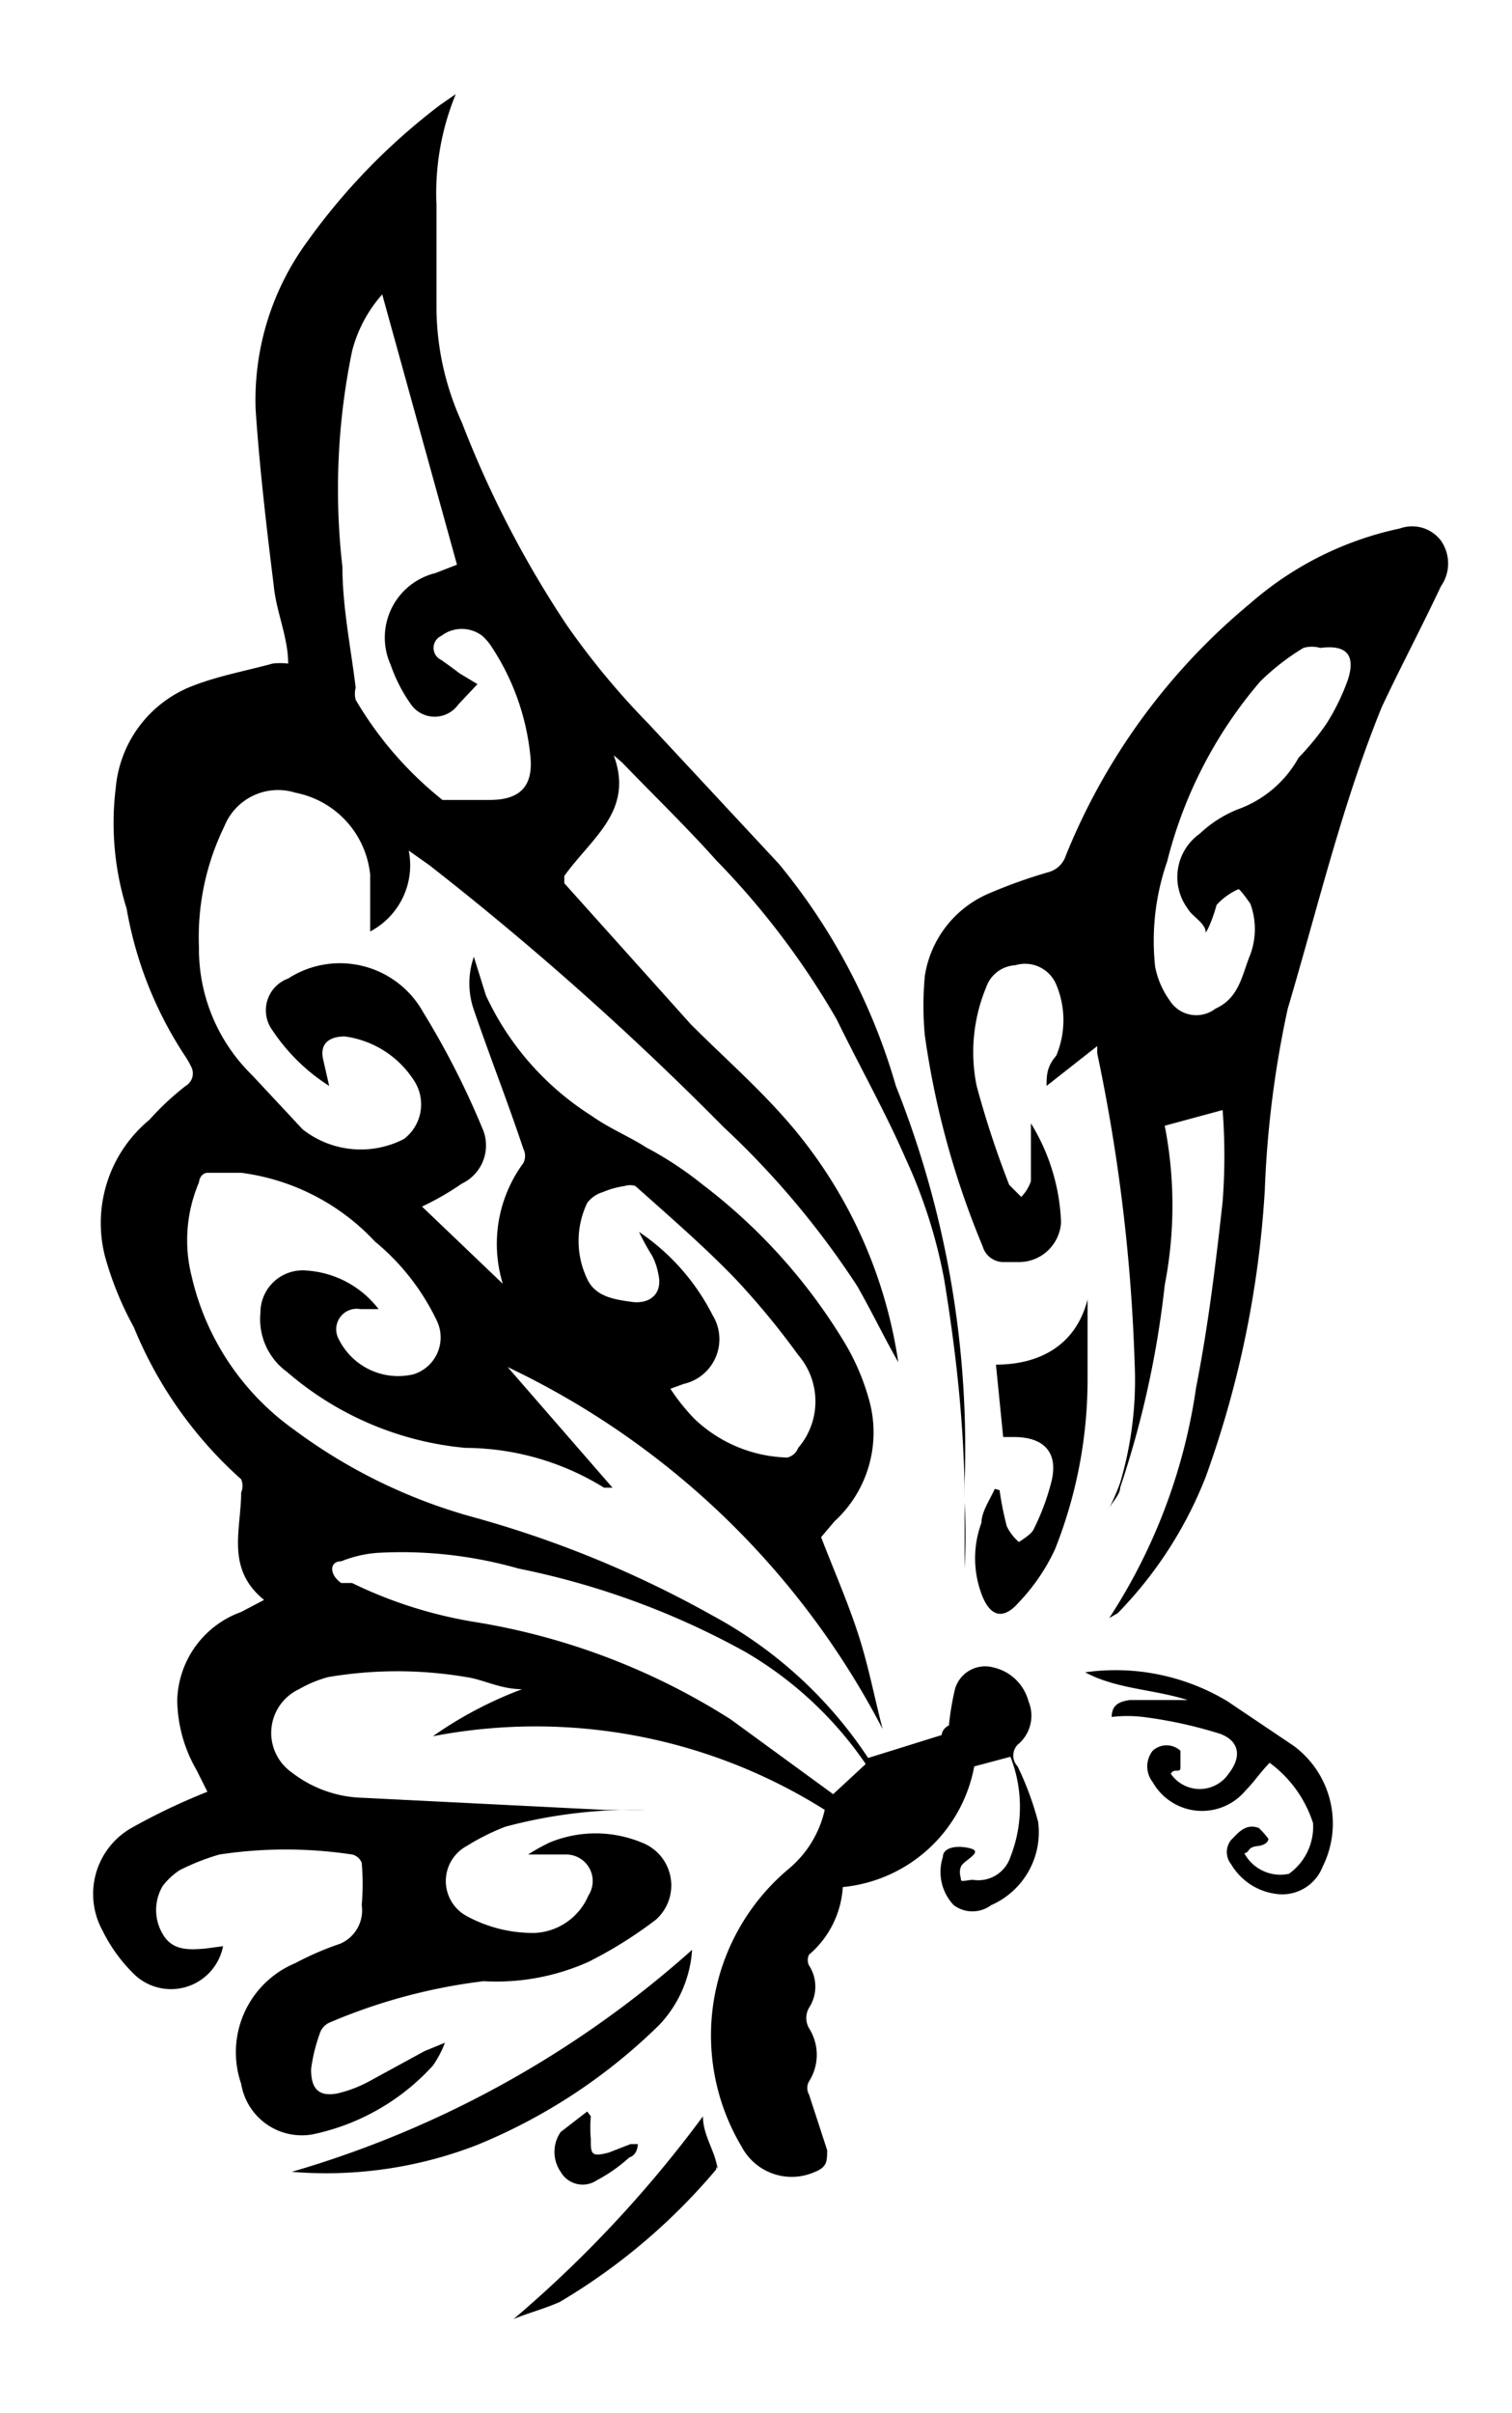 <svg id="Layer_1" data-name="Layer 1" xmlns="http://www.w3.org/2000/svg" viewBox="0 0 12.54 20"><path d="M1.85,16.13a.44.44,0,0,1-.74.23A1.32,1.32,0,0,1,.85,16a.63.63,0,0,1,.24-.85,5.25,5.25,0,0,1,.63-.3l-.09-.18a1.18,1.18,0,0,1-.16-.58A.8.8,0,0,1,2,13.36l.19-.1C1.87,13,2,12.68,2,12.37a.14.14,0,0,0,0-.11A3.42,3.42,0,0,1,1.11,11a2.71,2.71,0,0,1-.24-.59,1.11,1.11,0,0,1,.37-1.13A2.25,2.25,0,0,1,1.54,9a.12.12,0,0,0,.05-.15.73.73,0,0,0-.05-.09,3.21,3.21,0,0,1-.49-1.23,2.38,2.38,0,0,1-.09-1,1,1,0,0,1,.65-.85c.21-.08.43-.12.65-.18a.5.5,0,0,1,.13,0c0-.22-.1-.43-.12-.65-.06-.48-.12-1-.15-1.46A2.22,2.22,0,0,1,2.55,2,5.26,5.26,0,0,1,3.65.87L3.78.78a2.16,2.16,0,0,0-.16.92c0,.29,0,.58,0,.86a2.31,2.31,0,0,0,.21.94,8.62,8.62,0,0,0,.87,1.68A6.4,6.4,0,0,0,5.38,6L6.46,7.16A5.11,5.11,0,0,1,7.43,9,8.1,8.1,0,0,1,8,12.29c0,.18,0,.35,0,.53l0,.18h0a5,5,0,0,0,0-.55c0-.62-.07-1.24-.17-1.85a4.24,4.24,0,0,0-.32-1c-.17-.39-.38-.76-.57-1.15a6.6,6.6,0,0,0-1-1.32c-.25-.28-.52-.54-.78-.81,0,0,0,0-.07-.06.17.46-.18.68-.41,1l0,.06L5.73,8.49c.28.28.59.55.85.86a3.91,3.91,0,0,1,.87,1.94c-.12-.21-.22-.42-.34-.63A7.11,7.11,0,0,0,6,9.34,25.51,25.51,0,0,0,3.56,7.17l-.17-.12a.62.62,0,0,1-.32.67c0-.16,0-.32,0-.47a.77.77,0,0,0-.62-.68.48.48,0,0,0-.59.28,2.09,2.09,0,0,0-.21,1,1.46,1.46,0,0,0,.44,1.06l.42.45a.78.78,0,0,0,.84.08.36.36,0,0,0,.08-.49.81.81,0,0,0-.57-.36c-.13,0-.21.06-.18.19L2.73,9a1.59,1.59,0,0,1-.47-.46.28.28,0,0,1,.13-.43.79.79,0,0,1,1.12.28A6.8,6.8,0,0,1,4,9.35a.35.35,0,0,1-.17.46A2.32,2.32,0,0,1,3.5,10l.67.64,0,0a1.13,1.13,0,0,1,.17-1,.13.13,0,0,0,0-.12c-.13-.39-.28-.77-.41-1.15a.67.67,0,0,1,0-.44l.1.32a2.35,2.35,0,0,0,.88,1c.14.1.31.17.45.26a2.94,2.94,0,0,1,.47.31A4.68,4.68,0,0,1,7,11.12a1.91,1.91,0,0,1,.21.49,1,1,0,0,1-.29,1l-.11.13c.1.26.21.51.3.78s.14.54.21.81a6.78,6.78,0,0,0-3.11-3l0,0,.87,1v0l-.07,0A2.2,2.2,0,0,0,3.86,12a2.63,2.63,0,0,1-1.48-.63.54.54,0,0,1-.22-.49.35.35,0,0,1,.38-.35.82.82,0,0,1,.6.32l-.15,0a.17.17,0,0,0-.18.25.55.55,0,0,0,.62.29.32.32,0,0,0,.19-.45,1.92,1.92,0,0,0-.51-.65A1.84,1.84,0,0,0,2,9.72H1.72s-.06,0-.07.08a1.22,1.22,0,0,0-.06.78,2.15,2.15,0,0,0,.85,1.27,4.48,4.48,0,0,0,1.47.72,8.88,8.88,0,0,1,2,.82,3.58,3.58,0,0,1,1.29,1.18l.61-.19s0-.05.06-.08A2.3,2.3,0,0,1,7.92,14a.26.26,0,0,1,.32-.18.39.39,0,0,1,.29.28.31.31,0,0,1-.09.36.13.13,0,0,0,0,.18,2.54,2.54,0,0,1,.17.46.66.66,0,0,1-.39.69.26.26,0,0,1-.31,0,.4.4,0,0,1-.09-.4c0-.08.12-.1.23-.07s-.06.1-.08.15,0,.09,0,.11.06,0,.1,0a.28.28,0,0,0,.31-.19,1.13,1.13,0,0,0,0-.83l-.3.08a1.23,1.23,0,0,1-1.09,1,.8.8,0,0,1-.28.56.1.1,0,0,0,0,.09.32.32,0,0,1,0,.35.17.17,0,0,0,0,.17.41.41,0,0,1,0,.44.11.11,0,0,0,0,.11l.15.46c0,.09,0,.14-.1.18a.47.47,0,0,1-.61-.21,1.8,1.8,0,0,1,.39-2.3A.89.89,0,0,0,6.84,15a4.5,4.5,0,0,0-3.25-.61A3.29,3.29,0,0,1,4.33,14c-.18,0-.32-.08-.46-.1a3.42,3.42,0,0,0-1.15,0,1,1,0,0,0-.24.1.4.4,0,0,0-.06.69,1,1,0,0,0,.59.21l2,.1h.73v0l-.39,0a4.14,4.14,0,0,0-1.16.14,1.91,1.91,0,0,0-.32.16.33.33,0,0,0,0,.58,1.15,1.15,0,0,0,.57.14.51.51,0,0,0,.44-.31.22.22,0,0,0-.18-.34H4.38v0a1.62,1.62,0,0,1,.18-.1,1,1,0,0,1,.76,0,.38.38,0,0,1,.12.64,3.52,3.52,0,0,1-.56.35,1.87,1.87,0,0,1-.87.16,4.68,4.68,0,0,0-1.27.34.15.15,0,0,0-.09.1,1.37,1.37,0,0,0-.07.29c0,.16.06.23.22.2a1.08,1.08,0,0,0,.28-.11L3.52,17l.17-.07,0,0a.85.85,0,0,1-.1.19,1.86,1.86,0,0,1-1,.57A.51.51,0,0,1,2,17.27a.8.8,0,0,1,.45-1,2.43,2.43,0,0,1,.37-.16A.3.3,0,0,0,3,15.79a2,2,0,0,0,0-.35.11.11,0,0,0-.08-.07,3.68,3.68,0,0,0-1.1,0,1.89,1.89,0,0,0-.33.13.57.57,0,0,0-.14.13.39.39,0,0,0,0,.4c.08.14.22.13.35.12ZM3.17,2.44a1.13,1.13,0,0,0-.25.47A5.66,5.66,0,0,0,2.84,4.7c0,.33.07.67.11,1a.19.19,0,0,0,0,.1,3,3,0,0,0,.72.83l.08,0h.31c.25,0,.36-.11.34-.35a2,2,0,0,0-.33-.93A.43.43,0,0,0,4,5.27a.28.28,0,0,0-.34,0,.11.11,0,0,0,0,.2s.1.07.15.11l.15.09-.16.17a.24.24,0,0,1-.39,0,1.29,1.29,0,0,1-.17-.33.55.55,0,0,1,.37-.76l.18-.07ZM6.91,14.87l.27-.25a3.1,3.1,0,0,0-1-.93A6.56,6.56,0,0,0,4.3,13a3.54,3.54,0,0,0-1.17-.13,1,1,0,0,0-.3.07c-.1,0-.1.11,0,.18l.09,0a3.67,3.67,0,0,0,1,.32,5.62,5.62,0,0,1,2.14.81ZM5.56,11.51a1.69,1.69,0,0,0,.2.25,1.16,1.16,0,0,0,.77.32A.13.13,0,0,0,6.62,12a.59.59,0,0,0,0-.77,6.45,6.45,0,0,0-.52-.63c-.26-.27-.55-.52-.83-.77a.14.14,0,0,0-.09,0A.7.7,0,0,0,5,9.88a.25.25,0,0,0-.13.09.73.73,0,0,0,0,.63c.07.15.23.17.37.19s.26-.06.22-.23a.53.53,0,0,0-.05-.15,2,2,0,0,1-.11-.2,1.83,1.83,0,0,1,.61.69.38.38,0,0,1-.24.57Z"/><path d="M9.2,13.41a4.73,4.73,0,0,0,.72-1.91c.1-.51.16-1,.22-1.54a5,5,0,0,0,0-.76l-.48.13a3.45,3.45,0,0,1,0,1.32,8,8,0,0,1-.37,1.68c0,.06-.07.12-.1.19l0,0a2.29,2.29,0,0,0,.1-.23,3,3,0,0,0,.12-1A14.59,14.59,0,0,0,9.1,8.73l0-.06L8.68,9l0,0c0-.08,0-.16.08-.25a.76.76,0,0,0,0-.59A.28.28,0,0,0,8.42,8a.27.27,0,0,0-.24.18A1.4,1.4,0,0,0,8.1,9a7.86,7.86,0,0,0,.27.82s.07.07.1.1a.35.35,0,0,0,.08-.13c0-.16,0-.32,0-.48a1.68,1.68,0,0,1,.25.82.35.35,0,0,1-.34.33H8.33a.18.18,0,0,1-.18-.13,7.1,7.1,0,0,1-.48-1.75,2.67,2.67,0,0,1,0-.49.89.89,0,0,1,.52-.68,4.24,4.24,0,0,1,.5-.18.21.21,0,0,0,.15-.14A5.28,5.28,0,0,1,10.37,5a2.75,2.75,0,0,1,1.24-.62.3.3,0,0,1,.34.1.33.33,0,0,1,0,.38c-.16.34-.34.68-.49,1-.33.81-.53,1.66-.78,2.5a8.55,8.55,0,0,0-.19,1.5A8.45,8.45,0,0,1,10,12.24a3.38,3.38,0,0,1-.73,1.13ZM10,7.73c0-.08-.11-.13-.15-.2a.44.44,0,0,1,.1-.62,1,1,0,0,1,.31-.2.94.94,0,0,0,.51-.43A2.2,2.2,0,0,0,11,6a1.81,1.81,0,0,0,.18-.37c.06-.19,0-.29-.23-.26a.25.25,0,0,0-.14,0,1.93,1.93,0,0,0-.36.28,3.66,3.66,0,0,0-.77,1.49,2,2,0,0,0-.1.87.7.7,0,0,0,.12.28.26.26,0,0,0,.38.07c.2-.09.22-.28.29-.45a.61.61,0,0,0,0-.42s-.09-.13-.1-.12a.55.55,0,0,0-.18.13S10.05,7.65,10,7.73Z"/><path d="M8.29,12.35a2.65,2.65,0,0,0,.06.3.41.41,0,0,0,.1.13s.1-.06.12-.1a1.93,1.93,0,0,0,.15-.4c.06-.24-.06-.37-.31-.37H8.32l-.06-.6c.35,0,.66-.15.76-.54h0c0,.22,0,.43,0,.65a3.81,3.81,0,0,1-.27,1.42,1.63,1.63,0,0,1-.3.44c-.13.15-.24.12-.31-.07a.85.85,0,0,1,0-.59c0-.09.07-.19.11-.28Z"/><path d="M5.74,16.16a1,1,0,0,1-.27.62,4.67,4.67,0,0,1-1.52,1A3.46,3.46,0,0,1,2.42,18,8.58,8.58,0,0,0,5.74,16.16Z"/><path d="M10.32,15.36a.34.34,0,0,0,.37.17.48.48,0,0,0,.2-.42,1,1,0,0,0-.36-.5c-.07.07-.13.16-.2.23a.47.47,0,0,1-.77-.07.21.21,0,0,1,0-.26.17.17,0,0,1,.23,0s0,.09,0,.14-.05,0-.08.05a.29.29,0,0,0,.48,0c.11-.14.09-.27-.07-.33a3.67,3.67,0,0,0-.64-.14,1.11,1.11,0,0,0-.26,0c0-.11.08-.13.15-.14h.48C9.57,14,9.26,14,9,13.86a1.8,1.8,0,0,1,1.18.24l.55.37a.8.8,0,0,1,.24,1,.36.36,0,0,1-.35.23.51.51,0,0,1-.41-.25.16.16,0,0,1,0-.2c.06-.06.12-.14.23-.1a.73.73,0,0,1,.08.09s0,.05-.09.06S10.37,15.35,10.32,15.36Z"/><path d="M4.26,19.22a10,10,0,0,0,1.57-1.68c0,.14.08.26.11.38s0,0,0,.06a5.07,5.07,0,0,1-1.3,1.1C4.5,19.14,4.38,19.17,4.26,19.22Z"/><path d="M4.9,17.54a1.11,1.11,0,0,0,0,.19c0,.12,0,.15.15.11l.18-.07h.06s0,.09-.07.11a1.31,1.31,0,0,1-.27.19A.21.21,0,0,1,4.65,18a.29.29,0,0,1,0-.33l.22-.17Z"/></svg>